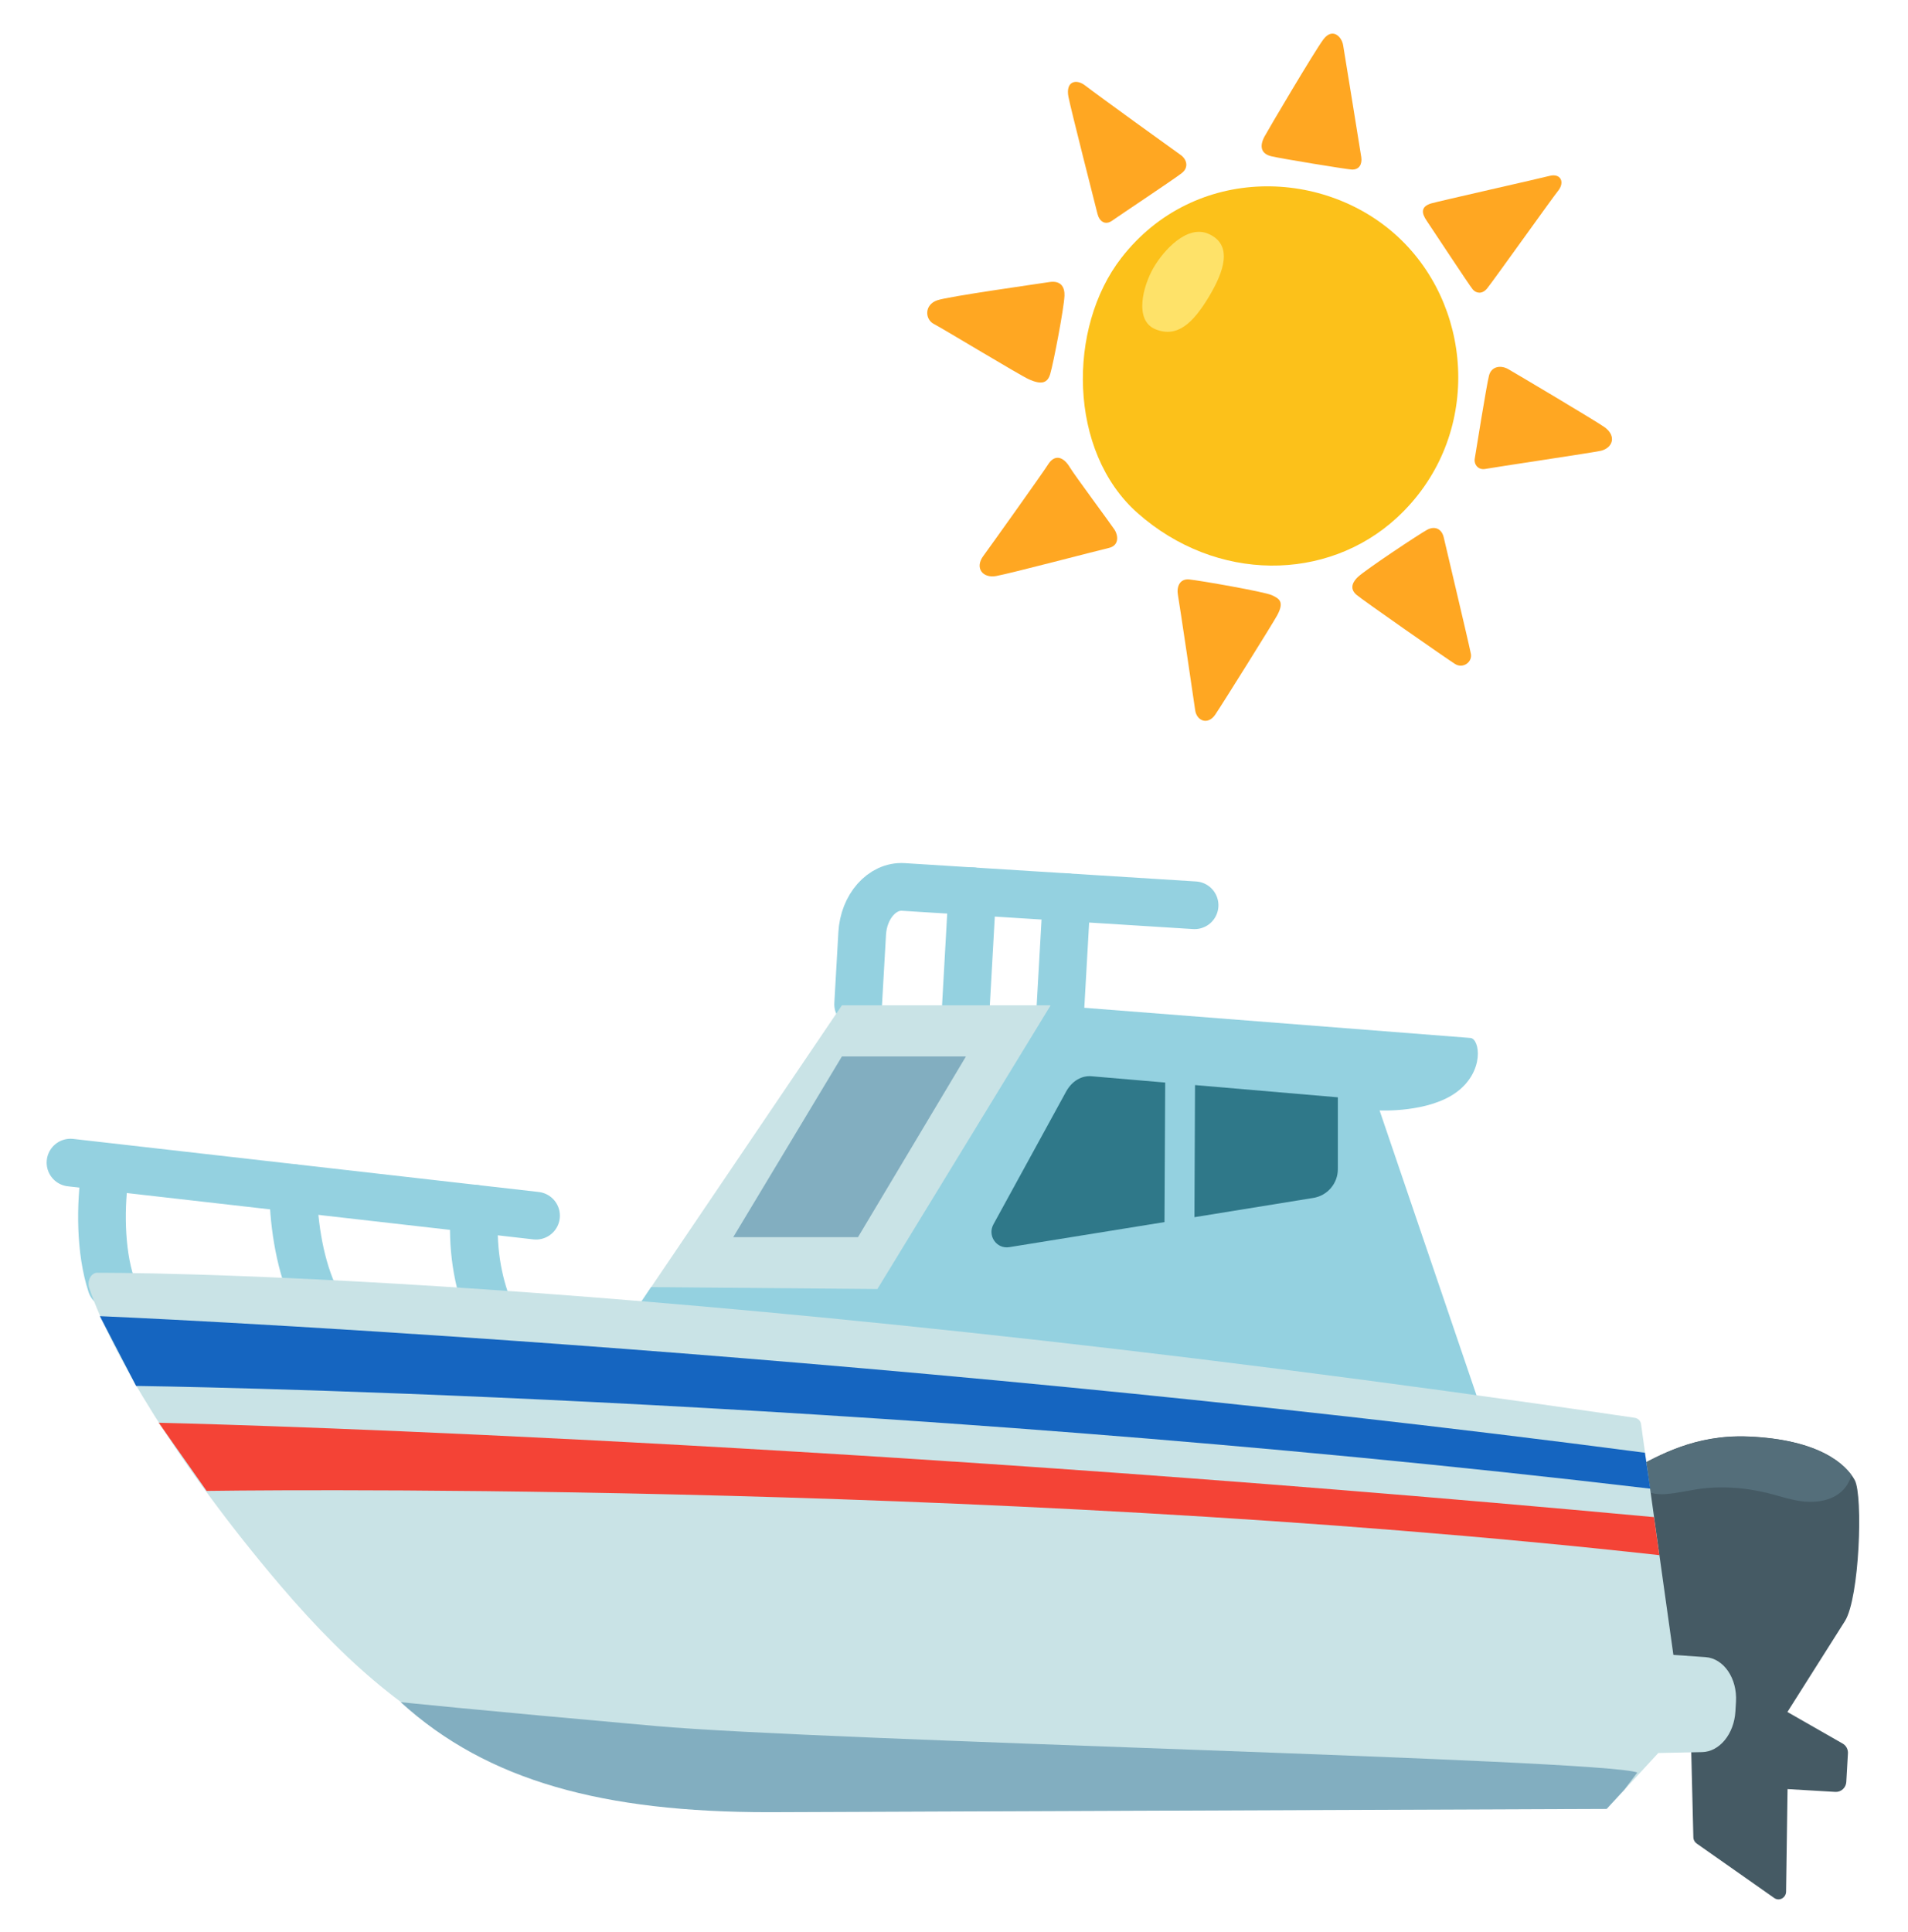 <svg width="80" height="81" viewBox="0 0 80 81" fill="none" xmlns="http://www.w3.org/2000/svg">
<g clip-path="url(#clip0_2039_14288)">
<g clip-path="url(#clip1_2039_14288)">
<path d="M47.02 10.807C44.744 13.732 44.784 18.929 47.693 21.504C50.995 24.427 55.643 24.396 58.565 21.708C62.069 18.483 61.868 13.116 58.769 10.076C55.654 7.02 50.088 6.861 47.02 10.807Z" fill="#FCC11A"/>
<path d="M50.674 9.804C49.774 9.406 48.79 10.491 48.361 11.232C47.932 11.975 47.533 13.43 48.448 13.803C49.362 14.173 50.018 13.545 50.676 12.46C51.33 11.375 51.703 10.261 50.674 9.804Z" fill="#FEE269"/>
<path d="M53.018 5.726C52.8 6.134 52.873 6.448 53.306 6.551C53.74 6.654 56.437 7.093 56.665 7.107C56.995 7.128 57.117 6.879 57.077 6.591C57.035 6.303 56.376 2.264 56.316 1.894C56.255 1.524 55.863 1.154 55.49 1.648C55.118 2.143 53.182 5.419 53.018 5.726Z" fill="#FFA722"/>
<path d="M60.002 8.529C59.578 8.661 59.59 8.921 59.817 9.251C60.044 9.582 61.61 11.97 61.753 12.136C61.898 12.3 62.144 12.343 62.351 12.094C62.557 11.848 65.13 8.239 65.318 8.014C65.627 7.643 65.442 7.252 64.969 7.374C64.608 7.47 60.269 8.447 60.002 8.529Z" fill="#FFA722"/>
<path d="M63.237 15.474C62.932 15.3 62.536 15.35 62.433 15.741C62.33 16.132 61.877 18.975 61.835 19.224C61.793 19.472 61.98 19.718 62.287 19.657C62.594 19.596 66.846 18.966 67.129 18.896C67.624 18.771 67.788 18.277 67.275 17.907C66.942 17.665 63.525 15.638 63.237 15.474Z" fill="#FFA722"/>
<path d="M59.836 22.21C60.164 22.034 60.455 22.168 60.537 22.54C60.619 22.911 61.526 26.703 61.671 27.404C61.744 27.755 61.34 28.043 61.012 27.837C60.682 27.631 57.101 25.135 56.871 24.931C56.541 24.643 56.77 24.343 56.932 24.19C57.26 23.878 59.526 22.376 59.836 22.21Z" fill="#FFA722"/>
<path d="M49.863 24.291C49.448 24.251 49.327 24.622 49.39 24.95C49.451 25.28 50.069 29.459 50.112 29.771C50.173 30.223 50.648 30.411 50.955 29.956C51.262 29.501 53.381 26.112 53.552 25.793C53.862 25.217 53.634 25.093 53.325 24.95C53.018 24.807 50.297 24.333 49.863 24.291Z" fill="#FFA722"/>
<path d="M43.931 19.491C44.219 19.018 44.59 19.142 44.859 19.594C45.042 19.904 46.589 21.985 46.734 22.21C46.88 22.437 46.941 22.868 46.488 22.972C46.031 23.077 42.344 24.045 41.768 24.148C41.191 24.251 40.861 23.799 41.231 23.304C41.447 23.014 43.767 19.761 43.931 19.491Z" fill="#FFA722"/>
<path d="M43.148 15.905C43.676 16.14 43.924 16.055 44.034 15.678C44.179 15.183 44.611 12.917 44.632 12.401C44.646 12.066 44.508 11.743 43.992 11.825C43.476 11.907 39.769 12.425 39.295 12.589C38.744 12.781 38.784 13.386 39.15 13.578C39.583 13.805 42.776 15.741 43.148 15.905Z" fill="#FFA722"/>
<path d="M49.556 7.252C49.854 7.015 49.762 6.675 49.495 6.49C49.228 6.305 45.919 3.912 45.499 3.584C45.129 3.296 44.674 3.399 44.798 4.057C44.887 4.531 45.942 8.675 46.015 8.961C46.097 9.291 46.345 9.455 46.633 9.249C46.917 9.045 49.247 7.5 49.556 7.252Z" fill="#FFA722"/>
</g>
<path d="M68.6 61.507C69.506 61.063 71.019 60.126 73.3 60.219C76.288 60.344 77.413 61.394 77.769 62.051C78.119 62.707 77.969 66.982 77.356 67.957C76.738 68.932 74.944 71.769 74.944 71.769L77.263 73.094C77.406 73.176 77.494 73.338 77.481 73.513L77.413 74.701C77.4 74.944 77.194 75.132 76.956 75.119L74.95 75.001L74.888 79.301C74.881 79.563 74.6 79.713 74.394 79.569L71.138 77.282C71.056 77.226 71 77.126 71 77.019L70.856 71.182L69.206 70.776C69.194 70.776 67.694 61.951 68.6 61.507Z" fill="#455A64"/>
<path d="M77.213 62.526C77.413 62.344 77.55 62.107 77.631 61.844C77.163 61.194 75.988 60.332 73.3 60.225C71.019 60.132 69.513 61.069 68.6 61.513C68.494 61.563 68.413 61.694 68.35 61.876C68.369 61.901 68.375 61.925 68.394 61.95C68.744 62.457 69.188 62.669 69.794 62.638C70.406 62.6 71.006 62.419 71.625 62.376C72.288 62.325 72.95 62.363 73.6 62.482C73.763 62.513 73.919 62.544 74.081 62.582C74.613 62.713 75.131 62.901 75.675 62.95C76.219 62.994 76.806 62.894 77.213 62.526Z" fill="#546E7A"/>
<path d="M40.769 37.363L40.5 42.157" stroke="#94D1E0" stroke-width="2" stroke-miterlimit="10" stroke-linecap="round"/>
<path d="M44.725 37.613L44.463 42.225" stroke="#94D1E0" stroke-width="2" stroke-miterlimit="10" stroke-linecap="round"/>
<path d="M35.981 42.1L36.15 39.138C36.212 38.001 36.987 37.126 37.875 37.182L50.087 37.95" stroke="#94D1E0" stroke-width="2" stroke-miterlimit="10" stroke-linecap="round"/>
<path d="M26.619 54.969L44.056 56.763V42.144H35.3L26.619 54.969Z" fill="#C9E3E6"/>
<path d="M57.844 46.551C57.844 46.551 59.894 46.657 61.075 45.782C62.256 44.907 62.05 43.551 61.656 43.513L44.056 42.138L36.788 54.038L27.3 53.957L26.619 54.969L62.3 59.644L57.844 46.551Z" fill="#94D1E0"/>
<path d="M35.3 44.288H40.5L35.975 51.863H30.744L35.3 44.288Z" fill="#82AEC0"/>
<path d="M48.856 45.382L45.781 45.119C45.363 45.075 44.95 45.313 44.706 45.751L41.65 51.332C41.394 51.807 41.788 52.369 42.319 52.282L48.825 51.232L48.856 45.382Z" fill="#2F7889"/>
<path d="M50.106 45.488L50.081 51.026L55.062 50.219C55.656 50.126 56.094 49.613 56.094 49.013V46.001L50.106 45.488Z" fill="#2F7889"/>
<path d="M22.475 50.963L2.956 48.738" stroke="#94D1E0" stroke-width="2" stroke-miterlimit="10" stroke-linecap="round"/>
<path d="M4.425 49.032C4.194 50.532 4.2 52.438 4.662 53.85" stroke="#94D1E0" stroke-width="2" stroke-miterlimit="10" stroke-linecap="round"/>
<path d="M19.9 50.669C19.775 52.257 20.012 53.713 20.525 54.969" stroke="#94D1E0" stroke-width="2" stroke-miterlimit="10" stroke-linecap="round"/>
<path d="M12.294 49.807C12.294 51.05 12.506 52.813 13.131 54.225" stroke="#94D1E0" stroke-width="2" stroke-miterlimit="10" stroke-linecap="round"/>
<path d="M70.163 69.376L68.806 59.694C68.788 59.563 68.681 59.463 68.556 59.438C26.125 53.2 4.119 53.357 4.119 53.357C3.844 53.319 3.631 53.675 3.744 54.001C4.625 56.638 7.438 61.394 11.731 66.438C17.944 73.738 22.719 75.169 32.238 75.963L67.375 75.826L69.531 73.488L71.363 73.451C72.094 73.438 72.706 72.694 72.763 71.751L72.788 71.338C72.844 70.357 72.275 69.525 71.513 69.469L70.163 69.376Z" fill="#C9E3E6"/>
<path d="M27.488 72.357C19.844 71.676 16.8 71.357 16.8 71.357C20.45 74.682 25.338 75.969 32.225 75.969L67.362 75.832L68.106 75.026L68.65 74.307C67.219 73.744 34.525 72.988 27.488 72.357Z" fill="#82AEC0"/>
<path d="M69.194 62.407C35.981 58.482 5.706 58.1 5.706 58.1L4.188 55.175C4.188 55.175 35.294 56.482 68.969 60.901L69.194 62.407Z" fill="#1565C0"/>
<path d="M69.575 65.194C40.756 62.001 8.662 62.501 8.662 62.501L6.656 59.644C6.656 59.644 32.775 60.213 69.35 63.6L69.575 65.194Z" fill="#F44336"/>
</g>
<defs>
<clipPath id="clip0_2039_14288">
<rect width="80" height="80" fill="white" transform="translate(0 0.975)"/>
</clipPath>
<clipPath id="clip1_2039_14288">
<rect width="30" height="30" fill="white" transform="translate(38.252 0.975)"/>
</clipPath>
</defs>
</svg>

